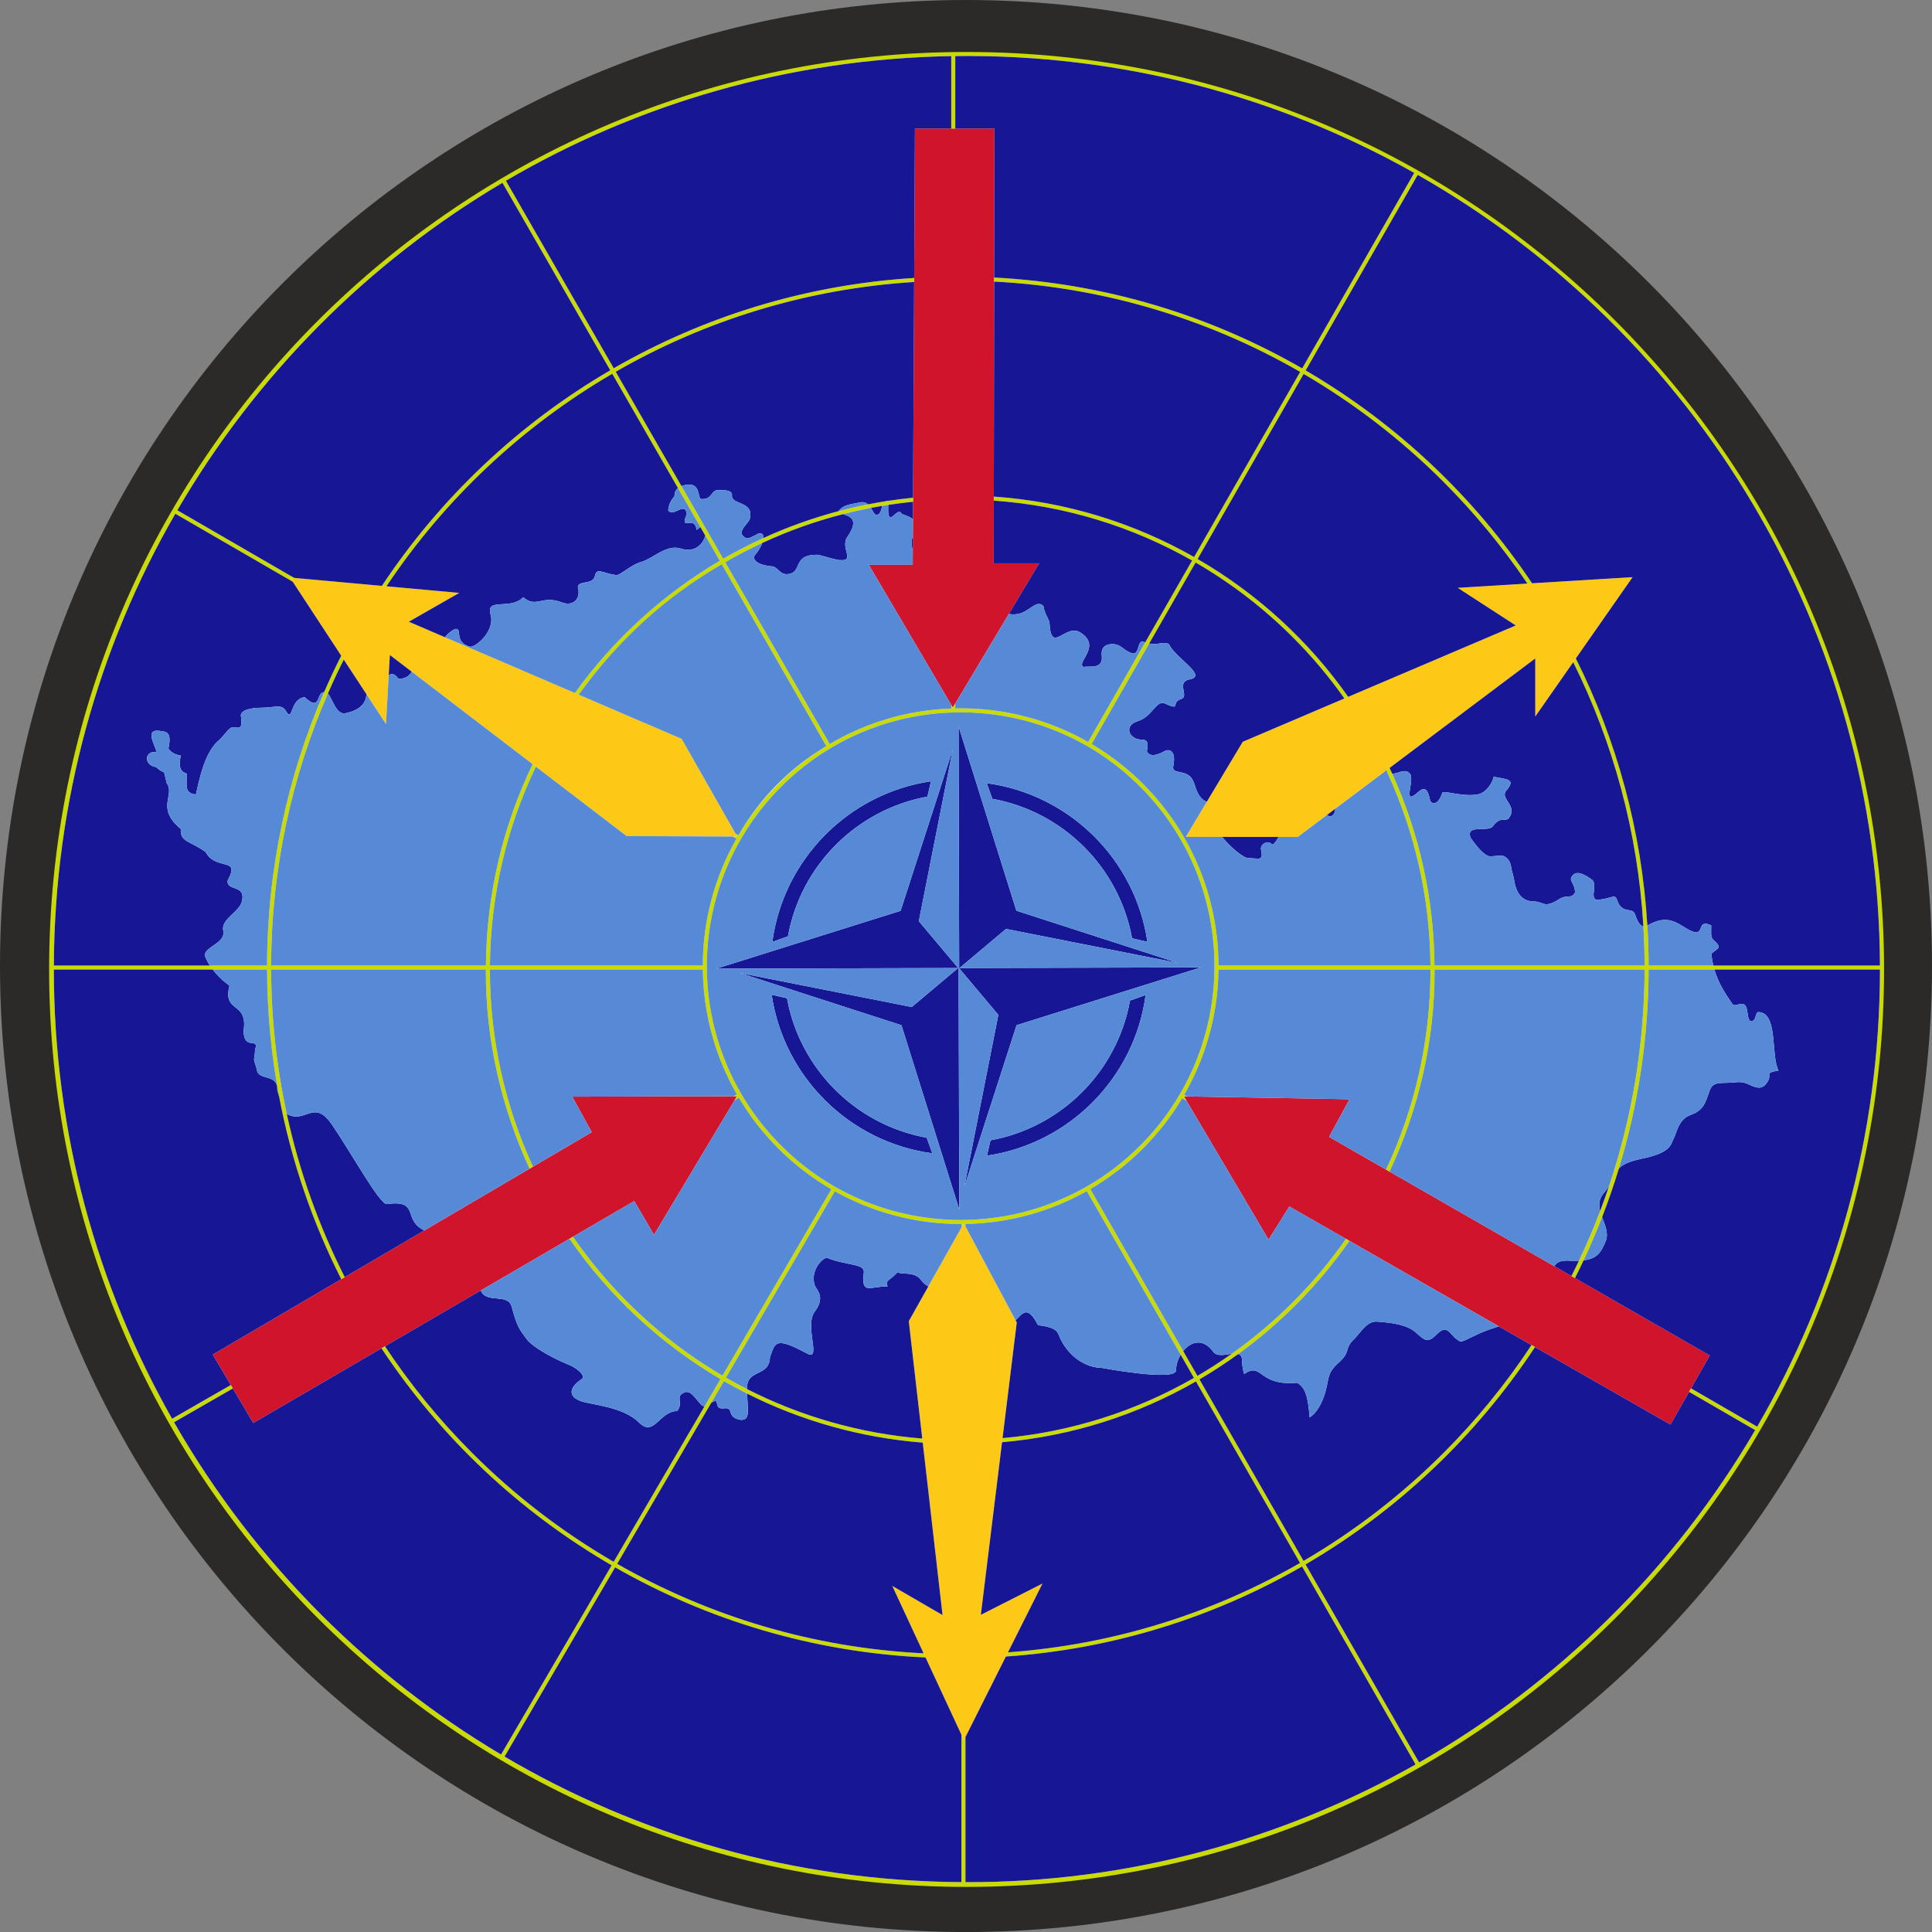 <?xml version="1.0" encoding="UTF-8"?>
<!DOCTYPE svg PUBLIC "-//W3C//DTD SVG 1.1//EN" "http://www.w3.org/Graphics/SVG/1.1/DTD/svg11.dtd">
<!-- Creator: CorelDRAW Home & Student 2019 -->
<svg xmlns="http://www.w3.org/2000/svg" xml:space="preserve" width="189.889mm" height="189.893mm" version="1.1" style="shape-rendering:geometricPrecision; text-rendering:geometricPrecision; image-rendering:optimizeQuality; fill-rule:evenodd; clip-rule:evenodd"
viewBox="0 0 18988.88 18989.33"
 xmlns:xlink="http://www.w3.org/1999/xlink">
 <rect x="0" y="0" width="18988.88" height="18989.33" fill="#808080" stroke="none"/>
 <defs>
  <style type="text/css">
   <![CDATA[
    .fil0 {fill:#FEFEFE;fill-rule:nonzero}
    .fil6 {fill:#2B2A29;fill-rule:nonzero}
    .fil4 {fill:#171796;fill-rule:nonzero}
    .fil2 {fill:#FCC917;fill-rule:nonzero}
    .fil1 {fill:#CF142B;fill-rule:nonzero}
    .fil5 {fill:#578AD6;fill-rule:nonzero}
    .fil3 {fill:#C9DB03;fill-rule:nonzero}
   ]]>
  </style>
 </defs>
 <g id="Kresba">
  <g id="_26._x0020_pVŘPz_x0020_-_x0020_bez_x0020_paprsku">
   <path id="bílá-podklad" class="fil0" d="M18944.44 9494.44c0,5219.07 -4230.47,9450.08 -9449.17,9450.45l-1.36 0c-5218.98,-0.37 -9449.47,-4231.38 -9449.47,-9450.45 0,-5219.01 4230.86,-9449.99 9450.15,-9449.99 5219.01,0 9449.85,4230.98 9449.85,9449.99z"/>
   <path id="červená_x0020_186" class="fil1" d="M8992.57 1263.04l781.15 0 -7.14 4273.81 446.53 0 -848.12 1418.07 -826.11 -1403.77 431.96 0 21.73 -4288.11zm-6503.26 12723.29l-398.3 -672.5 3724.71 -2186.23 -191.41 -348.77 1619.14 -4.29 -815.68 1362.38 -194.09 -331.94 -3744.37 2181.35zm14315.4 -664.11l-386.1 679.48 -3746.17 -2143.25 -204.52 325.23 -831.74 -1407.76 1627.5 28.13 -200.65 369.71 3741.68 2148.46z"/>
   <path id="žlutá_x0020_123" class="fil2" d="M9472.85 12023.32l-540.59 962.23 331.71 2888.53 -493.76 -286.44 703.77 1515.29 772.08 -1538.58 -605.8 307.51 353.08 -2873.67 -520.49 -974.87zm2181.8 -3797.86l1100.28 0.88 2334.5 -1754.58 0 570.65 956.77 -1369.65 -1718.28 104.91 570.38 369.75 -2683.69 1143.44 -559.96 934.6zm-4409.13 -2.96l-545.97 -960.51 -2681.3 -1151.15 495.66 -283.41 -1663.8 -151.22 943.69 1440.08 38.1 -678.6 2327.34 1779.6 1086.28 5.21z"/>
   <path id="zelená_x0020_389" class="fil3" d="M18550.24 9528.37c0,4998.12 -4051.88,9049.7 -9050,9049.7 -4998.11,0 -9050,-4051.58 -9050,-9049.7 0,-4998.11 4051.89,-9049.99 9050,-9049.99 4998.12,0 9050,4051.88 9050,9049.99zm-9061.17 2501.69l0 23.66 -16.23 -30.4 -23.4 41.65 0 -34.5c-450.62,1.79 -876.86,-115.99 -1244.03,-321.65l-1070.22 1831.6c574.37,330.52 1232.17,543.07 1929.52,598.62l4.61 40.11c-706.31,-55.06 -1372.66,-269.86 -1954.12,-604.52l-1049.28 1795.76c894.58,512.07 1921.49,826.39 3011.9,879.59l18.86 40.61c-1104.66,-50.49 -2145.22,-367.56 -3050.74,-885.98l-1086.93 1860.21c1318.38,775.76 2852.39,1224.3 4490.43,1233.97l0 -1448.68 24.53 52.82 15.1 -30.09 0 1426.12c1599.12,6.64 3124.94,-422.14 4423.73,-1156.26l-10.5 -19.55 -1104.85 -1927.04c-867.76,499.68 -1856.4,813.01 -2911.3,885.44l20.69 -41.23c1039.95,-75.01 2014.63,-385.52 2870.9,-878.6l-1023.02 -1784.33c-570.46,327.42 -1216.75,537.62 -1906.01,597.87l4.94 -40.22c680.23,-60.71 1318.08,-268.74 1881.36,-592.02l-1053.18 -1836.17c-353.74,198.85 -760.01,315.3 -1192.76,323.21zm-2250.65 -3786.77l-36.26 -21 43.35 0.21 -17.63 -31.02 30.37 17.59c211.55,-358.08 508.43,-659.38 863.1,-876.3l-1027.31 -1786.8c-552.94,325.83 -1032.01,763.29 -1406.34,1281.61l-37.32 -16.02c378.37,-525.99 863.57,-969.83 1423.92,-1299.95l-1056.61 -1837.76c-889.54,519.01 -1648.86,1234.71 -2219.33,2088.55l-44.86 -4.08c575.18,-866.8 1343.42,-1593.16 2244.44,-2118.82l-1059.57 -1842.91c-1320.86,781.95 -2422.83,1891.83 -3195.38,3218.52l1147.98 664.81 -40.87 -3.71 27.18 41.48 -1154.14 -668.38c-753.96,1308 -1187.64,2823.91 -1193.77,4440.65l2095.63 0c2.87,-1095.44 265.23,-2129.88 728.74,-3045.18l25.09 38.28c-454.38,904.89 -711.35,1926.02 -714.2,3006.9l2111.05 0c6.12,-708.75 170.41,-1379.73 459.26,-1979.43l32.17 24.6c-284.13,592.61 -445.71,1255.15 -451.81,1954.83l2092.21 0c1.08,-453.4 121.28,-878.82 330.91,-1246.67zm2150.65 -7692.2l0 711.94 -39.63 0 0 -711.44c-1594.93,26.85 -3088.51,469.91 -4377,1225.06l1059.59 1842.96c879.22,-506.13 1882.53,-820.91 2953.09,-887.67l-0.2 39.71c-1063.29,66.73 -2059.79,379.58 -2933.13,882.32l1056.6 1837.77c558.98,-322.97 1191.25,-533.26 1865.78,-599.79l-0.2 39.84c-667.27,66.43 -1292.74,274.73 -1845.83,594.3l1027.03 1786.33c352.32,-208 759.33,-333.21 1194.27,-348.8l0 -35.12 15.54 26.41 24.09 -40.28 0 47.88c473.23,-9.7 920.06,110.58 1305.72,330.32l1022.05 -1783.75c-583.3,-331.27 -1245.56,-538.99 -1949.24,-588.65l0.07 -39.73c710.77,49.72 1379.89,259.46 1968.87,594l1042.47 -1819.4c-894.68,-515.45 -1916.98,-830.93 -3007.81,-887.76l0.06 -39.69c1097.92,56.87 2127.07,374.34 3027.45,893.07l1098.52 -1917.24 2.46 -4.5c-1334.03,-751.08 -2875.18,-1168.69 -4510.62,-1148.09zm2254.79 10212.22l22.66 13.12 -30.34 -0.52 25.74 43.56 -37.89 -21.94 -5.34 -2.93c-220.38,368.61 -531.28,676.14 -902.41,892.5l1052.95 1836.01c578.69,-338.78 1076.51,-799.13 1459.17,-1346.6l34.54 19.76c-386.26,553.53 -889.24,1018.95 -1474,1361.21l1023.01 1784.3c503.52,-293.9 965.61,-651.02 1375.24,-1060.65 322.85,-322.85 613.1,-678.29 865.46,-1060.93l34.45 19.71c-576.25,874.4 -1348.49,1606.92 -2255.44,2136.24l1105 1927.33 11.97 18.86c1366.41,-780.66 2506.66,-1908.61 3302.22,-3265.89l-9.5 -5.86 -639.94 -370.6 19.54 -34.38 640.22 370.76 9.9 5.4c766.37,-1320.95 1205.62,-2855.34 1206.49,-4492.27 -757.82,0 -1515.95,0.08 -2273.87,0.08 -3.37,1090.29 -263.71,2120.08 -723.62,3032.02l-34.42 -19.75c456.6,-906.1 715.05,-1929.16 718.42,-3012.27l-2064.63 0c4.79,699.33 -160.6,1385.27 -442.32,1985.29l-34.21 -19.64c280.55,-596.7 436.91,-1262.31 436.91,-1965.65l-2083.72 0c-5.8,447.81 -127.82,867.67 -337.27,1230.79l5.03 2.94zm6833.51 -1273.36c-12.44,-3286.42 -1799.38,-6210.41 -4543.16,-7771.22l-1101.3 1922.12c897.67,524.2 1656.49,1242.46 2225.57,2092.2l-45.97 2.81c-242.86,-359.76 -519.48,-694.86 -825.35,-1000.73 -409.28,-409.28 -870.93,-766.14 -1373.95,-1059.9l-1042.32 1819.14c590.4,342 1094.12,806.08 1480.42,1354.77l-37.46 15.96c-152.12,-215.1 -322.11,-416.67 -507.9,-602.46 -284.04,-284.02 -604.9,-531.21 -954.76,-733.88l-1022.13 1783.9c755.63,446.33 1245.05,1262.27 1247.23,2177.29l2083.28 0c-5.98,-685.13 -161.03,-1334.66 -434.26,-1917.79l32.22 -24.22c279.03,593.17 435.7,1251.94 441.66,1942.01l2064.9 0c-2.83,-1070.83 -255.02,-2083.06 -701.55,-2981.69l25.79 -36.91c457.31,913.67 712.56,1940.4 715.39,3018.6 757.88,0 1515.77,0 2273.65,0zm-15319.65 6380.51c527.98,527.97 1121.49,990.38 1767.2,1374.17l1086.72 -1859.85c-909.01,-527.5 -1683.56,-1258.87 -2262.06,-2132.65l34.3 -19.99c250.51,378.1 538.06,729.53 857.54,1049.03 413.67,413.7 880.87,773.85 1390.22,1069.4l1049.35 -1795.9c-589.91,-346.24 -1096.48,-818.02 -1483.51,-1379.07l34.34 -20c159.44,230.8 339.31,446.39 537.05,644.14 277.88,277.9 591.03,520.53 932.11,720.71l1070.04 -1831.3c-374.27,-217.38 -687.53,-527.47 -908.76,-899.35l-42.61 24.47 23.8 -39.74 -33.99 0.09 32.87 -18.88c-207.83,-362.06 -328.84,-780.26 -334.62,-1226.16l-2092.65 0c0,691.04 151.68,1348.06 423.47,1936.79l-34.07 20c-273.56,-593.08 -433.73,-1268.53 -429.02,-1956.79l-2110.78 0c3.39,1087.29 263.8,2114.08 723.67,3022.77l-34.24 20.1c-463.3,-914.62 -725.67,-1948.25 -729.06,-3042.87l-2095.83 0c0.86,1605.01 423.2,3111.42 1162.15,4414.76l576.85 -331.35 20.11 33.96 -577.5 331.73c397.58,694.08 885.15,1330.01 1446.91,1891.78zm8048.18 -4610.36c974.32,-974.3 974.43,-2553.67 0.07,-3527.9 -974.29,-974.16 -2553.85,-974.17 -3528.14,0.01 -974.35,974.24 -974.24,2553.56 0.08,3527.88 974.35,974.35 2553.64,974.34 3527.99,0.01z"/>
   <path id="modrá_x0020_Reflex_x0020_Blue" class="fil4" d="M9906.84 16240.32c1039.95,-75.01 2014.63,-385.52 2870.9,-878.6l-1023.02 -1784.33c-570.46,327.42 -1216.75,537.62 -1906.01,597.87l-208.46 1696.6 605.8 -307.51 -339.21 675.97zm-417.77 832.52l0 1426.12c1599.12,6.64 3124.94,-422.14 4423.73,-1156.26l-10.5 -19.55 -1104.85 -1927.04c-867.76,499.68 -1856.4,813.01 -2911.3,885.44l-397.08 791.29zm-39.63 1425.95l0 -1448.68 -352.76 -759.52c-1104.66,-50.49 -2145.22,-367.56 -3050.74,-885.98l-1086.93 1860.21c1318.38,775.76 2852.39,1224.3 4490.43,1233.97zm-7706.45 -13483.67l1147.98 664.81 862.53 78.4c575.18,-866.8 1343.42,-1593.16 2244.44,-2118.82l-1059.57 -1842.91c-1320.86,781.95 -2422.83,1891.83 -3195.38,3218.52zm7646.08 -4464.02l0 711.94 384.64 0 -2.45 1464.82c1097.92,56.87 2127.07,374.34 3027.45,893.07l1098.52 -1917.24 2.46 -4.5c-1334.03,-751.08 -2875.18,-1168.69 -4510.62,-1148.09zm378.6 4329.61c710.77,49.72 1379.89,259.46 1968.87,594l1042.47 -1819.4c-894.68,-515.45 -1916.98,-830.93 -3007.81,-887.76l-3.53 2113.16zm-418.23 -3617.67l0 -711.44c-1594.93,26.85 -3088.51,469.91 -4377,1225.06l1059.59 1842.96c879.22,-506.13 1882.53,-820.91 2953.09,-887.67l7.44 -1468.91 356.88 0zm4599.19 16059.31c1366.41,-780.66 2506.66,-1908.61 3302.22,-3265.89l-9.5 -5.86 -639.94 -370.6 -182.8 321.7 -1331.51 -761.78c-576.25,874.4 -1348.49,1606.92 -2255.44,2136.24l1105 1927.33 11.97 18.86zm-10790.91 -1451.88c527.98,527.97 1121.49,990.38 1767.2,1374.17l1086.72 -1859.85c-909.01,-527.5 -1683.56,-1258.87 -2262.06,-2132.65l-1260.27 734.19 -201 -339.37 -577.5 331.73c397.58,694.08 885.15,1330.01 1446.91,1891.78zm9714.48 -1940.57c0,0 78.01,-34.85 138.73,-200.04 61.04,-173.99 17.56,-217.31 139.31,-330.44 130.38,-112.97 60.73,-138.88 147.67,-226.09 87.22,-86.94 139.31,-199.76 252.43,-182.35 112.82,8.5 286.67,25.9 373.61,113.12 86.91,78.01 113.12,95.41 199.76,8.5 87.21,-86.94 113.71,-26.21 174.43,34.81 69.38,52.1 43.16,52.1 191.13,-17.4 103.68,-51.84 159.19,-65.02 241.97,-93.69l321.41 183.89c-252.36,382.64 -542.61,738.08 -865.46,1060.93 -409.63,409.63 -871.72,766.75 -1375.24,1060.65l-1023.01 -1784.3c131.57,-77 258.98,-160.25 381.87,-249.32 60.9,25.92 16.75,64.32 57.79,195.88 182.48,-121.91 130.38,121.32 521.55,86.93 86.93,52.1 104.49,147.79 122.05,338.92zm2405.69 -1484.37c18.21,-37.29 59.41,-61.01 150.31,-54.38 33.92,1.18 64.11,1.18 91.12,-0.11 -23.94,50.62 -48.5,100.9 -73.65,150.82l-167.78 -96.33zm286.97 -58.27c130.43,-16.13 172.33,-74.74 219.97,-196.49 25.22,-75.73 -10.68,-151.43 -38.66,-227.16 61.11,-157.48 116.46,-317.82 165.9,-480.73 36.55,-35.98 96.39,-66.37 211.83,-91.99 312.88,-60.88 295.6,-147.51 330.44,-208.85 25.88,-52.09 43.17,-182.17 165.22,-225.48 130.38,-43.62 147.64,-139.32 173.85,-208.85 25.88,-78.28 43.47,-104.62 156.59,-104.62 112.82,0 156.3,-25.91 243.51,17.41 86.91,43.62 139.01,43.62 182.47,-34.7 43.48,-69.5 -43.46,-78.43 104.2,-104.31 -78.01,-147.82 0,-573.97 -199.76,-573.97 -17.56,0 -26.19,52.09 -34.81,69.8 -26.22,34.69 -61.04,34.69 -69.66,-61.03 -16.98,-165.49 -113.13,-43.59 -147.67,-86.75 -71.22,-103.86 -137.8,-202.82 -177.95,-339.97l1627.23 -0.06c-0.87,1636.93 -440.12,3171.32 -1206.49,4492.27l-9.9 -5.4 -640.22 -370.76 183.76 -323.4 -1324.65 -760.61c29.06,-57.65 57.34,-115.78 84.8,-174.35zm162.01 -483.99c-15.12,-60.6 -13.45,-121.24 40.4,-181.94 20.26,-22.75 35.53,-44.4 47.82,-65 -27.85,83.04 -57.26,165.38 -88.22,246.94zm1112.88 -2413.31c-8.68,-35.88 -15.61,-74.36 -20.46,-116.09 69.68,-61.02 113.43,-52.24 17.59,-139.31 -25.91,-25.91 -17.59,-78.16 -17.59,-139.03 -147.63,-69.5 -60.72,104.49 -182.47,60.87 -130.39,-52.09 -217.32,-191.41 -442.96,-60.87l-2.64 1.27c-56.01,-934.42 -301.69,-1823.4 -702.99,-2625.3l557.96 -798.74 -987.86 60.31c-569.02,-849.74 -1327.76,-1568.02 -2225.42,-2092.21l1101.3 -1922.12c2743.78,1560.81 4530.72,4484.8 4543.16,7771.22l-1637.62 0zm-687.63 -385.29c-25.37,-4.17 -52.84,-30.95 -80.32,-113.49 -26.18,-86.76 -130.38,8.63 -182.78,-156.72 -17.29,-52.09 -78.28,8.94 -200.06,8.94 -60.72,-25.92 8.93,-130.57 -34.52,-191.13 -69.68,-52.41 -156.59,-104.63 -200.05,-43.9 -43.48,43.9 25.9,69.8 25.9,165.49 -43.16,69.54 -78,8.51 -165.21,69.54 -139.04,86.9 -147.67,17.4 -234.61,17.4 -130.37,0 -182.17,-95.72 -200.03,-217.47 -8.36,-43.47 -25.91,-104.19 -25.91,-104.19 -8.94,-121.91 -96.15,-130.38 -96.15,-130.38l-112.82 8.47c-60.72,-8.47 -130.41,-95.41 -191.41,-182.63 -51.82,-139.03 174.13,-52.09 217.6,-112.82 78.31,-104.49 121.74,-43.46 156.59,-78.31 95.57,-121.6 -87.21,-191.41 -26.19,-269.38 96.15,-113.12 26.19,-113.12 -121.47,-139.34 -8.93,52.4 -69.66,156.59 -156.87,173.69 -147.66,26.22 -338.8,-43.28 -347.42,-17.1 -52.68,156.45 -121.76,95.72 -121.76,69.5 -17.56,-86.75 -43.77,-139.31 -113.12,-78.28 -173.85,156.72 -26.19,-121.59 -86.91,-182.63 -47.97,-47.86 -112.41,3.09 -170.54,5.53 -8.73,-19.23 -17.63,-38.36 -26.61,-57.45l1431.97 -1076.25 0 570.65 373.09 -534.08c392.56,790.1 634.88,1668 689.61,2596.34zm-2900.93 -2255.47c-386.26,-548.69 -889.9,-1012.82 -1480.3,-1354.82l1042.32 -1819.14c503.02,293.76 964.67,650.62 1373.95,1059.9 305.86,305.86 582.42,640.98 825.27,1000.74l-684.52 41.79 570.38 369.75 -1647.1 701.78zm382.53 741.1c-4.86,-3.75 -9.61,-8.31 -14.22,-13.77l5.77 -4.33 8.45 18.1zm-509.35 358.37c-3.67,65.06 -41.47,90.11 -83.17,62.51l83.17 -62.51zm-558.19 277.52c-27.96,50.2 -53.62,87.83 -68.47,69.44 -43.16,-43.62 -112.82,8.48 -103.88,52.1 25.87,121.6 -17.6,86.91 -121.76,86.91 -53.51,0 -188.16,-117.71 -259.74,-208.89l553.85 0.44zm-705.36 -344.85l-6.13 -3.36c-95.57,-43.32 -104.5,-164.92 -130.38,-208.55 -61.02,-121.59 -217.32,-43.3 -191.13,-147.5 25.91,-139.31 -34.82,-165.22 -87.22,-139.31 0,0 -139.03,87.21 -173.85,0 17.56,-78.01 8.64,-113.13 -52.09,-113.13 -121.76,0 -182.78,-139.03 -34.84,-182.35 139.03,-43.59 182.5,-208.81 260.78,-174 173.85,78.31 52.4,-8.78 165.23,-43.59 78.28,-26.22 -52.1,-165.23 78.28,-191.14 191.41,-34.69 -139.01,-208.81 -200.03,-347.85 -61.33,-30.53 -102.34,12.74 -194.29,-5.87l456.04 -795.92c349.86,202.67 670.72,449.86 954.76,733.88 185.79,185.79 355.82,387.33 507.93,602.45l-999.28 425.76 -353.78 590.48zm-605.03 -1567.61l-1.23 -0.42c-95.57,-52.56 -34.54,165.22 -156.3,95.69 -61.02,-26.34 -86.63,-78.44 -165.21,-78.44 -60.73,0 -113.13,25.92 -104.2,112.82 17.25,148.13 -139.34,95.72 -174.15,113.13 -95.57,-34.81 182.78,-200.03 -34.85,-339.07 -147.63,-95.26 -286.97,217.47 -304.22,-86.79 0,-43.59 -43.47,-78.43 -60.72,-174.12 -69.69,-69.54 -139.35,61 -252.17,78.43 -41.57,5.91 -68.19,4.23 -86.11,-2.42l296.47 -495.7 -446.53 0 1.03 -616.41c703.68,49.66 1365.94,257.38 1949.24,588.65l-461.05 804.65zm-2284.31 -891.81c-5.77,-25.25 -9.97,-55.28 -12.13,-91.16 -2.99,-23.97 3.32,-37.6 12.85,-49.09l0 -0.01 -0.34 67 -0.38 73.26zm1.62 -319.55c-40.14,-30.02 -93.83,-44.82 -109.62,-49.95 -34.54,-69.81 -95.57,61.02 -121.45,25.9 -15.81,-20.92 -12.55,-76.71 -11.26,-115.77 80.41,-12.33 161.49,-22.6 243.2,-30.74l-0.24 46.33 -0.63 124.23zm-244.63 -179.56c-0.92,-1.36 -2.14,-1.73 -3.73,-0.93 -7.29,0.93 -13.54,2.44 -18.92,4.42 -58.45,9.21 -116.56,19.5 -174.27,30.87 -19.95,-17.62 -46.6,-27.53 -85.42,-17.88 -78.31,17.44 -147.67,17.44 -199.76,78.47 -0.83,1.91 -1.35,3.71 -1.59,5.41 -256.19,67.59 -503.73,156.47 -740.65,264.57 2.25,-30.33 -10.04,-50.72 -49.33,-44.19 -69.36,35.11 -112.52,69.5 -147.66,26.18 -60.73,-43.59 43.46,-121.9 61.02,-165.22 52.1,-182.63 -182.78,-139.01 -173.85,-234.72 8.63,-60.58 -104.46,-52.1 -139.31,-52.1 -69.34,0 -52.1,95.42 -165.22,86.94 -34.54,-8.94 0,-165.22 -147.66,-139.04 -17.28,2.89 -31.92,6.97 -44.36,11.92l-645.97 -1123.54c873.34,-502.74 1869.84,-815.59 2933.13,-882.32l-10.05 1981.95 -0.7 138.37c-82.55,8.15 -164.47,18.45 -245.7,30.84zm-57.7 49.34c-5.48,21.71 -8.6,47.47 -24.61,71.49 -44.04,44.23 -57.71,-5.84 -86.36,-51.56 36.84,-7.08 73.83,-13.73 110.97,-19.93zm-384.56 81.18c62.53,20.72 161.87,47.2 47.07,216.4 -86.91,112.83 87.24,252.16 -86.91,234.73 -95.88,-17.26 -156.29,-43.6 -217.63,-52.1 -252.13,0 -130.37,182.66 -295.29,191.13 -78.59,0 -86.94,-78 -156.6,-78 -156.59,-17.41 -191.41,-78.29 -147.66,-121.61 19.14,-19.34 46.94,-64.35 62.83,-106.94 253.14,-117.6 518.69,-213 794.19,-283.61zm-1622.66 -256.13c-30.81,25.45 -34.55,58.81 -34.55,81.51 0,0 -60.73,60.58 -60.73,139.05 52.09,69.34 165.22,-95.88 182.48,34.66 -78.29,182.65 78.3,0 95.56,156.43 15.64,-11.73 27.76,-21.68 37.36,-28.81l47.76 83.08c-14.83,70.59 -92.93,178.14 -241.68,128.22 -138.73,-43.18 -269.42,95.86 -382.55,130.55 -104.18,26.19 -217.31,139.31 -252.15,130.53 -130.38,-17.4 -191.11,-78.43 -208.39,8.78 -17.25,95.42 -182.78,34.39 -165.5,121.6 26.19,86.95 -34.84,182.63 -156.59,139.04 -199.76,-78.01 -251.85,61.03 -382.24,-52.09 -121.74,130.37 -365.28,0 -321.81,165.21 52.1,165.23 -147.94,330.45 -200.04,321.52 -165.22,-43.17 -69.68,-191.14 -147.66,-173.73 -42.44,19.01 -74.52,48.39 -100.05,80.3l-354.53 -152.21 495.66 -283.41 -715.54 -65.03c570.47,-853.84 1329.79,-1569.54 2219.33,-2088.55l645.86 1123.35zm-2616.48 1805.02c-24.97,42.26 -65.06,73.35 -130.94,67.41 -45.55,-57.07 -72.49,-50.35 -95.48,-31.68l11.24 -200.26 215.18 164.53zm-444.29 222.59c-8.18,77.66 -47.36,148.1 -199.57,184.05 -98.63,30.25 -137.76,-150.99 -180.67,-192.01 49.14,-112.9 101.26,-224.21 156.28,-333.81l223.96 341.77zm-417.88 -20.8c-77.86,-7.52 -27.62,202.54 -190.41,48.1 -147.67,17.44 -112.83,252.16 -182.51,139.34 -43.44,-78.31 -104.16,-34.69 -260.76,-34.69 -61.02,0 -200.06,17.41 -182.78,86.79 26.19,173.85 -60.73,78.43 -104.19,112.81 -34.84,26.19 -69.66,78.44 -104.5,113.13 -147.66,113.13 -200.06,391.48 -234.57,538.95 -104.5,-8.47 -87.24,-86.91 -87.24,-86.91l0 -112.66c0,-17.44 -104.2,0 -60.72,-182.66 0,0 -86.92,-8.93 -121.76,-69.5 34.84,-165.23 -17.56,-165.23 -95.57,-174.16 -165.22,-17.25 17.29,217.47 -34.54,208.85 -104.47,-8.78 -113.39,130.53 8.36,147.93 104.19,95.42 61.02,-17.4 104.19,156.29 87.22,121.64 -112.55,243.66 139.32,452.04 -8.64,130.57 86.93,113.13 243.49,226.25 104.51,191.14 347.73,43.32 217.32,278.36 -17.25,112.81 182.79,34.68 139.34,208.53 -26.21,104.19 -208.99,173.69 -182.78,286.82 26.19,121.6 -182.5,156.6 -182.5,243.51 13.68,35.72 31.33,68.75 50.86,98.83l-1533.58 0c6.13,-1616.74 439.81,-3132.65 1193.77,-4440.65l1154.14 668.38 476.46 727.08c-59.64,117.81 -115.97,237.6 -168.84,359.24zm-1093.96 2725.58c76.12,99.57 164.69,157.32 164.69,157.32 -69.69,277.89 182.47,147.48 139,443.54 0,199.91 156.59,60.6 113.12,182.5 -8.93,147.64 -26.19,52.25 17.25,199.73 8.66,113.12 208.7,34.69 200.07,199.91 0,0 5.99,24.18 17.99,62.78 119.78,634.66 327.87,1238.11 611.01,1797.1l-1263.07 741.36 177.19 299.17 -576.85 331.35c-738.95,-1303.34 -1161.29,-2809.75 -1162.15,-4414.76l1561.75 0zm727.64 1418.59c188.98,105.88 267.83,-166.81 454.25,121.04 173.85,252.16 460.82,773.71 530.48,765.23 312.88,-43.62 165.22,139.01 339.07,243.51 9.76,5.58 18.5,10.99 26.46,16.28l-780.53 458.13c-254,-501.94 -447.14,-1039.9 -569.73,-1604.19zm1907.49 1735.08c49.2,134.52 264.68,21.26 303.14,159.93 52.1,191.1 69.66,217.32 156.59,330.14 60.72,69.8 225.95,165.22 391.18,235.03 78.27,25.88 191.09,112.97 139,147.51 -130.38,87.21 -130.38,173.99 0,217.59 104.49,34.84 408.73,52.09 565.32,208.54 147.66,147.81 200.06,-113.13 373.91,-113.13 69.35,-86.78 -26.21,-139.01 69.35,-182.19 83,-37.86 139.93,127.41 199.1,137.24l-892.03 1526.66c-509.35,-295.55 -976.55,-655.7 -1390.22,-1069.4 -319.48,-319.5 -607.03,-670.93 -857.54,-1049.03l942.2 -548.89zm2264.72 1104.28c95.56,-62.09 15.02,63.06 116.31,55.43 121.75,-17.42 17.87,86.93 174.16,112.84 94.68,0 67.67,-86.18 61.95,-258.31 525.17,264.32 1110.46,433.68 1726.11,481.67l194.64 1694.91 -493.76 -286.44 307.62 662.34c-1090.41,-53.2 -2117.32,-367.52 -3011.9,-879.59l924.87 -1582.85zm351.52 -134.95l-0.03 -9.51c0,-191.13 217.32,-104.65 225.64,-304.53 52.4,-139.04 43.78,-208.54 365.26,-34.85 147.96,78.44 -34.81,-278.04 78.31,-417.19 95.57,-130.57 26.19,-200.07 0,-243.69 -60.72,-155.99 86.91,-295.3 121.75,-278.04 200.04,78.16 373.91,52.25 356.63,147.97 -26.18,217.31 60.72,130.07 234.87,130.07 -35.11,-60.57 43.17,-69.5 95.27,-139.01 34.84,26.19 165.22,-8.5 226.25,69.51 26.35,35.23 52.72,57.08 77.83,70.77l-191.84 341.46 132.47 1153.51c-614.93,-48.98 -1199.08,-220.09 -1722.41,-486.47zm2639.56 -675.86c70.59,-68.31 115.84,-155.79 220.94,48.93 0,0 173.54,8.63 199.73,86.94 86.94,225.95 278.65,330.42 417.38,330.42 0,0 739.17,139.03 739.17,25.91 0,-52.15 17.07,-107.15 45.07,-154.05l130.85 228.14c-563.28,323.28 -1201.13,531.31 -1881.36,592.02l139.68 -1136.85 -11.46 -21.46zm1647.27 302.12c74.62,-92.96 195.48,-130.92 295.2,7.6 37.7,50.1 124.53,28.12 183.26,18.26 -109.36,77.5 -222.22,150.42 -338.37,218.41l-140.09 -244.27zm-1875.85 -5427.52c696.3,125.31 1247.02,674.87 1373.26,1370.87l150.92 34.97c-119.07,-809.58 -765.97,-1450.35 -1578.97,-1559.45l54.79 153.61zm-645.1 3330.58c-696.01,-125.05 -1246.73,-674.89 -1372.96,-1370.59l-150.92 -34.96c119.06,809.56 765.96,1450.05 1578.96,1559.15l-55.08 -153.6zm1998.1 -1347.36c-125.04,696.3 -674.87,1246.72 -1370.88,1372.96l-34.81 151.23c809.71,-119.22 1450.35,-766.12 1559.3,-1579.12l-153.61 54.93zm-3361.84 -631.41c125.05,-696.3 674.88,-1246.72 1370.89,-1373.25l34.81 -150.92c-809.71,119.22 -1450.04,766.11 -1559.3,1579.1l153.6 -54.93zm-704.63 317.49l1811.77 -568.3 513.5 -1588.78 -334.29 1690.28 386.99 460.71 -2377.97 6.09zm4763.37 -12.49l-1811.76 568.3 -513.5 1588.78 334.28 -1690.3 -386.99 -460.69 2377.97 -6.09zm-2374.69 2380.19l-568.58 -1811.89 -1588.51 -513.37 1690.02 334.43 460.52 -387.3 6.55 2378.13zm-7.14 -4749.08l568.3 1811.61 1588.78 513.65 -1690.28 -334.44 -460.86 387.29 -5.94 -2378.11z"/>
   <path id="modrá_x0020_279" class="fil5" d="M12872.2 13929.9c-17.56,-191.13 -35.12,-286.82 -122.05,-338.92 -391.17,34.39 -339.07,-208.84 -521.55,-86.93 -41.05,-131.58 3.11,-169.97 -57.82,-195.89 423.31,-306.83 792.8,-682.88 1092.16,-1111.88l1468.3 840.04c-82.78,28.67 -138.29,41.85 -241.97,93.69 -147.97,69.5 -121.75,69.5 -191.13,17.4 -60.72,-61.02 -87.22,-121.75 -174.43,-34.81 -86.64,86.91 -112.85,69.51 -199.76,-8.5 -86.94,-87.22 -260.79,-104.62 -373.61,-113.12 -113.12,-17.41 -165.21,95.41 -252.43,182.35 -86.94,87.21 -17.29,113.12 -147.67,226.09 -121.75,113.13 -78.27,156.45 -139.31,330.44 -60.72,165.19 -138.73,200.04 -138.73,200.04zm-1765.91 -4095.35l153.61 -54.93c-108.95,813 -749.59,1459.9 -1559.3,1579.12l34.81 -151.23c696.01,-126.24 1245.84,-676.66 1370.88,-1372.96zm1001.33 3470.15c-58.73,9.86 -145.57,31.86 -183.28,-18.25 -99.72,-138.52 -220.58,-100.56 -295.2,-7.6l-912.86 -1591.74c371.13,-216.36 682.03,-523.89 902.41,-892.5l5.34 2.93 37.88 21.94 806.01 1364.2 204.52 -325.23 555.96 318.07c-305.85,437.58 -685.29,819.5 -1120.78,1128.18zm-503.46 10.18c-28,46.9 -45.07,101.9 -45.07,154.05 0,113.12 -739.17,-25.91 -739.17,-25.91 -138.73,0 -330.44,-104.47 -417.38,-330.42 -26.19,-78.31 -199.73,-86.94 -199.73,-86.94 -105.1,-204.72 -150.35,-117.24 -220.94,-48.93l-492.8 -923.01 0 -23.66c432.75,-7.91 839.02,-124.36 1192.76,-323.21l922.33 1608.03zm-2131.32 -1291.56l-348.75 620.77c-25.11,-13.69 -51.48,-35.54 -77.83,-70.77 -61.03,-78.01 -191.41,-43.32 -226.25,-69.51 -52.1,69.51 -130.38,78.44 -95.27,139.01 -174.15,0 -261.05,87.24 -234.87,-130.07 17.28,-95.72 -156.59,-69.81 -356.63,-147.97 -34.84,-17.26 -182.47,122.05 -121.75,278.04 26.19,43.62 95.57,113.12 0,243.69 -113.12,139.15 69.65,495.63 -78.31,417.19 -321.48,-173.69 -312.86,-104.19 -365.26,34.85 -8.32,199.88 -225.64,113.4 -225.64,304.53l0.03 9.52c-70.16,-35.71 -139.23,-73.11 -207.12,-112.18l1070.22 -1831.6c367.17,205.66 793.41,323.44 1244.03,321.65l0 34.5 23.4 -41.65zm-2129.63 1674.15c5.71,172.15 32.73,258.34 -61.95,258.34 -156.29,-25.91 -52.41,-130.26 -174.16,-112.84 -101.29,7.63 -20.75,-117.52 -116.31,-55.43l124.41 -212.91c74.63,42.96 150.68,83.92 228.01,122.84zm-419.55 126.45c-59.17,-9.83 -116.1,-175.1 -199.1,-137.24 -95.56,43.18 0,95.41 -69.35,182.19 -173.85,0 -226.25,260.94 -373.91,113.13 -156.59,-156.45 -460.83,-173.7 -565.32,-208.54 -130.38,-43.6 -130.38,-130.38 0,-217.59 52.09,-34.54 -60.73,-121.63 -139,-147.51 -165.23,-69.81 -330.46,-165.23 -391.18,-235.03 -86.93,-112.82 -104.49,-139.04 -156.59,-330.14 -38.46,-138.67 -253.94,-25.41 -303.14,-159.93l871.4 -507.65c387.03,561.05 893.6,1032.83 1483.51,1379.07l-157.32 269.24zm-1291.85 -1668.31l601.86 -350.63 194.09 331.94 791.89 -1322.65 42.6 -24.46c221.23,371.88 534.49,681.97 908.76,899.35l-1070.04 1831.3c-341.08,-200.18 -654.23,-442.81 -932.11,-720.71 -197.74,-197.75 -377.61,-413.34 -537.05,-644.14zm1611.63 -1381.07l-1619.14 4.29 191.41 348.77 -577.19 338.78c-271.79,-588.73 -423.47,-1245.75 -423.47,-1936.79l2092.65 0c5.78,445.9 126.79,864.1 334.62,1226.16l-32.87 18.88 33.99 -0.09zm-2038.99 711.84l-1035.62 607.86c-7.96,-5.29 -16.69,-10.7 -26.45,-16.28 -173.85,-104.5 -26.19,-287.13 -339.07,-243.51 -69.66,8.48 -356.63,-513.07 -530.48,-765.23 -186.42,-287.84 -265.27,-15.17 -454.25,-121.04 -99.36,-457.31 -152.41,-931.88 -153.93,-1418.59l2110.78 0c-4.71,688.26 155.46,1363.71 429.02,1956.79zm-2461.44 -711.15c-11.97,-38.52 -17.94,-62.64 -17.94,-62.64 8.63,-165.22 -191.41,-86.79 -200.07,-199.91 -43.44,-147.48 -26.18,-52.09 -17.25,-199.73 43.47,-121.9 -113.12,17.41 -113.12,-182.5 43.47,-296.06 -208.69,-165.65 -139,-443.54 0,0 -88.57,-57.75 -164.69,-157.32l534.08 0c1.32,425.57 41.79,841.92 117.99,1245.64zm-680.06 -1285.27c-19.53,-30.08 -37.18,-63.11 -50.86,-98.83 0,-86.91 208.69,-121.91 182.5,-243.51 -26.21,-113.13 156.57,-182.63 182.78,-286.82 43.45,-173.85 -156.59,-95.72 -139.34,-208.53 130.41,-235.04 -112.81,-87.22 -217.32,-278.36 -156.56,-113.12 -252.13,-95.68 -243.49,-226.25 -251.87,-208.38 -52.1,-330.4 -139.32,-452.04 -43.17,-173.69 0,-60.87 -104.19,-156.29 -121.75,-17.4 -112.83,-156.71 -8.36,-147.93 51.83,8.62 -130.68,-226.1 34.54,-208.85 78.01,8.93 130.41,8.93 95.57,174.16 34.84,60.57 121.76,69.5 121.76,69.5 -43.48,182.66 60.72,165.22 60.72,182.66l0 112.66c0,0 -17.26,78.44 87.24,86.91 34.51,-147.47 86.91,-425.82 234.57,-538.95 34.84,-34.69 69.66,-86.94 104.5,-113.13 43.46,-34.38 130.38,61.04 104.19,-112.81 -17.28,-69.38 121.76,-86.79 182.78,-86.79 156.6,0 217.32,-43.62 260.76,34.69 69.68,112.82 34.84,-121.9 182.51,-139.34 162.8,154.45 112.56,-55.64 190.43,-48.09 -357.9,823.37 -557.42,1731.49 -559.92,2685.94l-562.05 0zm1159.6 -2673.1c42.9,41.05 82.04,222.24 180.66,192 152.21,-35.95 191.39,-106.39 199.57,-184.05l191.01 291.48 26.86 -478.34c22.99,-18.67 49.93,-25.39 95.48,31.68 65.87,5.94 105.97,-25.13 130.94,-67.4l1187.87 908.3c-288.85,599.7 -453.14,1270.68 -459.26,1979.43l-2111.05 0c2.5,-949.97 201.32,-1853.79 557.92,-2673.1zm2044.56 718.27l892.12 682.16 1042.93 5 36.26 21c-209.63,367.85 -329.83,793.27 -330.91,1246.67l-2092.21 0c6.1,-699.68 167.68,-1362.22 451.81,-1954.83zm383.27 -723.57l-1277.61 -548.51c25.53,-31.91 57.61,-61.29 100.05,-80.3 77.98,-17.41 -17.56,130.56 147.66,173.73 52.1,8.93 252.14,-156.29 200.04,-321.52 -43.47,-165.21 200.07,-34.84 321.81,-165.21 130.39,113.12 182.48,-25.92 382.24,52.09 121.75,43.59 182.78,-52.09 156.59,-139.04 -17.28,-87.21 148.25,-26.18 165.5,-121.6 17.28,-87.21 78.01,-26.18 208.39,-8.78 34.84,8.78 147.97,-104.34 252.15,-130.53 113.13,-34.69 243.82,-173.73 382.55,-130.55 148.75,49.92 226.85,-57.63 241.68,-128.22l142.87 248.49c-560.35,330.12 -1045.55,773.96 -1423.92,1299.95zm1233.29 -1631.52c-9.6,7.13 -21.72,17.08 -37.36,28.81 -17.26,-156.43 -173.85,26.22 -95.56,-156.43 -17.26,-130.54 -130.39,34.68 -182.48,-34.66 0,-78.47 60.73,-139.05 60.73,-139.05 0,-22.7 3.74,-56.06 34.55,-81.51l220.12 382.84zm-185.91 -402.53c12.44,-4.95 27.08,-9.03 44.36,-11.92 147.66,-26.18 113.12,130.1 147.66,139.04 113.12,8.48 95.88,-86.94 165.22,-86.94 34.85,0 147.94,-8.48 139.31,52.1 -8.93,95.71 225.95,52.09 173.85,234.72 -17.56,43.32 -121.75,121.63 -61.02,165.22 35.14,43.32 78.3,8.93 147.66,-26.18 39.28,-6.52 51.57,13.84 49.33,44.17 -135.51,61.83 -267.56,129.96 -395.74,204.02l-410.63 -714.23zm794.26 559.42c-15.89,42.59 -43.69,87.61 -62.83,106.95 -43.75,43.32 -8.93,104.2 147.66,121.61 69.66,0 78.01,78 156.6,78 164.92,-8.47 43.16,-191.13 295.29,-191.13 61.34,8.5 121.75,34.84 217.63,52.1 174.15,17.43 0,-121.9 86.91,-234.73 114.77,-169.15 15.53,-195.66 -47.01,-216.38 90.14,-23.11 181.35,-43.56 273.53,-61.28 28.65,45.72 42.32,95.8 86.36,51.57 16.01,-24.02 19.12,-49.78 24.61,-71.49 19.96,-3.33 39.95,-6.55 60,-9.62 -1.28,39.06 -4.55,94.87 11.26,115.79 25.88,35.12 86.91,-95.71 121.45,-25.9 15.79,5.13 69.48,19.93 109.62,49.95l-0.9 179.29c-9.53,11.5 -15.84,25.13 -12.85,49.1 2.16,35.88 6.36,65.91 12.13,91.16l-0.65 129.22 -431.96 0 810.57 1377.36 0 35.12c-434.94,15.59 -841.95,140.8 -1194.27,348.8l-1027.03 -1786.33c118.09,-68.23 239.49,-131.37 363.88,-189.16zm752.76 -313.74c0.25,-1.71 0.76,-3.51 1.59,-5.43 52.09,-61.03 121.45,-61.03 199.76,-78.47 38.82,-9.66 65.47,0.26 85.43,17.89 -96.7,19.05 -192.32,41.09 -286.78,66.01zm460.95 -96.86c5.41,-2 11.67,-3.51 19.01,-4.45 1.58,-0.8 2.79,-0.43 3.72,0.92l-22.73 3.53zm683.34 1988.3l527.56 -882.09c17.92,6.65 44.54,8.33 86.11,2.42 112.82,-17.43 182.48,-147.97 252.17,-78.43 17.25,95.69 60.72,130.53 60.72,174.12 17.25,304.26 156.59,-8.47 304.22,86.79 217.63,139.04 -60.72,304.26 34.85,339.07 34.81,-17.41 191.4,35 174.15,-113.13 -8.93,-86.9 43.47,-112.82 104.2,-112.82 78.58,0 104.19,52.1 165.21,78.44 121.76,69.53 60.73,-148.25 156.3,-95.69l1.23 0.42 -561 979.1c-385.66,-219.74 -832.49,-340.02 -1305.72,-330.32l0 -47.88zm1906.08 -589.94c91.95,18.61 132.96,-24.66 194.29,5.87 61.02,139.04 391.44,313.16 200.03,347.85 -130.38,25.91 0,164.92 -78.28,191.14 -112.83,34.81 8.62,121.9 -165.23,43.59 -78.28,-34.81 -121.75,130.41 -260.78,174 -147.94,43.32 -86.92,182.35 34.84,182.35 60.73,0 69.65,35.12 52.09,113.13 34.82,87.21 173.85,0 173.85,0 52.4,-25.91 113.13,0 87.22,139.31 -26.19,104.2 130.11,25.91 191.13,147.5 25.88,43.63 34.81,165.23 130.38,208.55l6.13 3.36 -206.18 344.12 357.69 0.29c71.58,91.18 206.23,208.89 259.74,208.89 104.16,0 147.63,34.69 121.76,-86.91 -8.94,-43.62 60.72,-95.72 103.88,-52.1 14.85,18.39 40.51,-19.24 68.47,-69.44l188.74 0.15 286.28 -215.16c41.7,27.61 79.49,2.55 83.17,-62.51l495.15 -372.15c4.6,5.46 9.33,9.97 14.18,13.72 268,578.47 419.95,1221.66 425.87,1899.72l-2083.28 0c-2.18,-915.02 -491.6,-1730.96 -1247.23,-2177.29l566.09 -987.98zm2388.93 1280.73c58.12,-2.43 122.56,-53.34 170.52,-5.49 60.72,61.04 -86.94,339.35 86.91,182.63 69.35,-61.03 95.56,-8.47 113.12,78.28 0,26.22 69.08,86.95 121.76,-69.5 8.62,-26.18 199.76,43.32 347.42,17.1 87.21,-17.1 147.94,-121.29 156.87,-173.69 147.66,26.22 217.62,26.22 121.47,139.34 -61.02,77.97 121.76,147.78 26.19,269.38 -34.85,34.85 -78.28,-26.18 -156.59,78.31 -43.47,60.73 -269.42,-26.21 -217.6,112.82 61,87.22 130.69,174.16 191.41,182.63l112.82 -8.47c0,0 87.21,8.47 96.15,130.38 0,0 17.55,60.72 25.91,104.19 17.86,121.75 69.66,217.47 200.03,217.47 86.94,0 95.57,69.5 234.61,-17.4 87.21,-61.03 122.05,0 165.21,-69.54 0,-95.69 -69.38,-121.59 -25.9,-165.49 43.46,-60.73 130.37,-8.51 200.05,43.9 43.45,60.56 -26.2,165.21 34.52,191.13 121.78,0 182.77,-61.03 200.06,-8.94 52.4,165.35 156.6,69.96 182.78,156.72 27.52,82.64 55.02,109.39 80.42,113.51 7.52,127.51 11.53,255.96 11.87,385.27l-2064.9 0c-5.77,-667.86 -152.71,-1306.41 -415.11,-1884.54zm2507.33 1491.29l2.45 -1.18c225.64,-130.54 312.57,8.78 442.96,60.87 121.75,43.62 34.84,-130.37 182.47,-60.87 0,60.87 -8.32,113.12 17.59,139.03 95.84,87.07 52.09,78.29 -17.59,139.31 4.85,41.73 11.78,80.21 20.46,116.09l-636.03 0c-0.35,-131.89 -4.5,-263.01 -12.31,-393.25zm658.92 432.86c40.15,137.15 106.73,236.11 177.95,339.97 34.54,43.16 130.69,-78.74 147.67,86.75 8.62,95.72 43.44,95.72 69.66,61.03 8.62,-17.71 17.25,-69.8 34.81,-69.8 199.76,0 121.75,426.15 199.76,573.97 -147.66,25.88 -60.72,34.81 -104.2,104.31 -43.46,78.32 -95.56,78.32 -182.47,34.7 -87.21,-43.32 -130.69,-17.41 -243.51,-17.41 -113.12,0 -130.71,26.34 -156.59,104.62 -26.21,69.53 -43.47,165.23 -173.85,208.85 -122.05,43.31 -139.34,173.39 -165.22,225.48 -34.84,61.34 -17.56,147.97 -330.44,208.85 -115.42,25.62 -175.26,56 -211.81,91.97 187.66,-618.37 289.5,-1274.08 291.6,-1953.27l646.64 -0.02zm-1035.23 2126.75c-12.3,20.61 -27.57,42.25 -47.83,65.01 -53.83,60.67 -55.51,121.27 -40.42,181.85 -62.95,165.85 -132.25,328.56 -207.59,487.87 -27,1.29 -57.17,1.28 -91.06,0.1 -90.9,-6.63 -132.1,17.09 -150.31,54.38l-1620.77 -930.65c281.72,-600.02 447.11,-1285.96 442.32,-1985.29l2064.63 0c-2.31,743.33 -124.78,1458.36 -348.97,2126.73zm-68.96 307.2c27.99,75.76 63.92,151.49 38.69,227.25 -47.63,121.74 -89.54,180.35 -219.95,196.49 65.04,-138.75 125.51,-280.07 181.26,-423.74zm-2123.23 -468.28l-559.88 -321.48 200.65 -369.71 -1627.5 -28.13 30.34 0.52 -22.66 -13.12 -5.03 -2.94c209.45,-363.12 331.47,-782.98 337.27,-1230.79l2083.72 0c0,703.34 -156.36,1368.95 -436.91,1965.65zm-2417.02 -235.13c974.32,-974.3 974.43,-2553.67 0.07,-3527.9 -974.29,-974.16 -2553.85,-974.17 -3528.14,0.01 -974.35,974.24 -974.24,2553.56 0.08,3527.88 974.35,974.35 2553.64,974.34 3527.99,0.01zm-2097.7 -78.2l55.08 153.6c-813,-109.1 -1459.9,-749.59 -1578.96,-1559.15l150.92 34.96c126.23,695.7 676.95,1245.54 1372.96,1370.59zm-1363.74 -1978.77l-153.6 54.93c109.26,-812.99 749.59,-1459.88 1559.3,-1579.1l-34.81 150.92c-696.01,126.53 -1245.84,676.95 -1370.89,1373.25zm4058.74 305l-1811.76 568.3 -513.5 1588.78 334.28 -1690.3 -384.59 -457.83 -0.32 0.27 0 -0.66 -2.08 -2.47 2.07 -0.01 -5.93 -2374.97 568.3 1811.61 1588.78 513.65 -1690.28 -334.44 -457.12 384.15 2372.15 -6.08zm-4763.37 12.49l1811.77 -568.3 513.5 -1588.78 -334.29 1690.28 386.58 460.22 4.57 -3.85 6.55 2378.13 -568.58 -1811.89 -1588.51 -513.37 1690.02 334.43 455.36 -382.96 -2376.97 6.09zm2713.47 -1669.3l-54.79 -153.61c813,109.1 1459.9,749.87 1578.97,1559.45l-150.92 -34.97c-126.24,-696 -676.96,-1245.56 -1373.26,-1370.87zm-4065.59 -1023.75c379.83,-526.79 846.82,-956.01 1406.34,-1281.61l1027.31 1786.8c-363.74,219.51 -651.99,511.07 -863.1,876.3l-30.37 -17.59 -528.34 -929.49 -1011.84 -434.41z"/>
   <path id="černá" class="fil6" d="M18988.88 9494.44c0,5243.61 -4250.36,9494.52 -9493.61,9494.89l-1.36 0c-5243.52,-0.37 -9493.92,-4251.29 -9493.92,-9494.89 0,-5243.56 4250.77,-9494.44 9494.59,-9494.44 5243.56,0 9494.29,4250.88 9494.29,9494.44zm-471.14 33.94c0,-4980.24 -4037.34,-9017.64 -9017.5,-9017.64 -4980.15,0 -9017.5,4037.4 -9017.5,9017.64 0,4980.25 4037.35,9017.35 9017.5,9017.35 4980.16,0 9017.5,-4037.1 9017.5,-9017.35z"/>
  </g>
 </g>
</svg>
